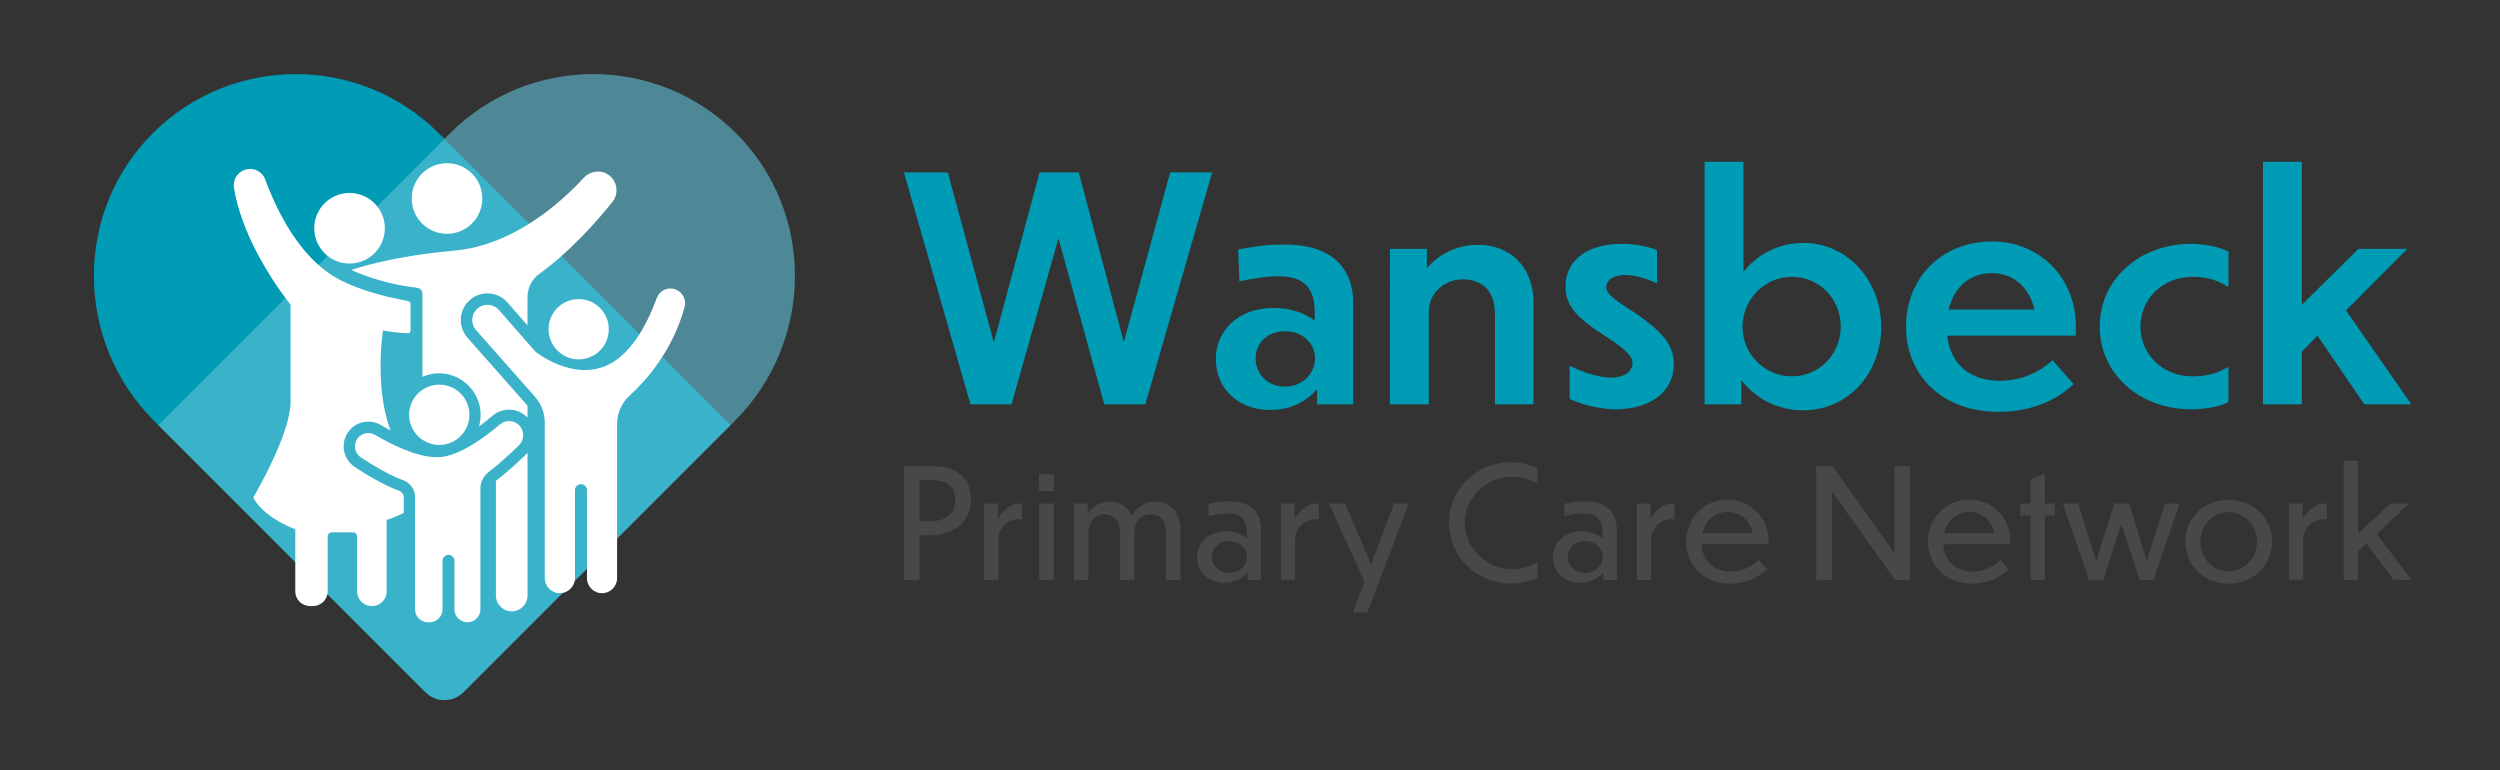 <?xml version="1.0" encoding="utf-8"?>
<!-- Generator: Adobe Illustrator 27.2.0, SVG Export Plug-In . SVG Version: 6.00 Build 0)  -->
<svg version="1.1" id="Layer_1" xmlns="http://www.w3.org/2000/svg" xmlns:xlink="http://www.w3.org/1999/xlink" x="0px" y="0px"
	 viewBox="0 0 841.89 259.44" style="enable-background:new 0 0 841.89 259.44;" xml:space="preserve">
<rect x="0" y="0" width="841.89" height="259.44" fill="#333333" stroke="none"/>
<style type="text/css">
	.st0{fill:#009BB4;}
	.st1{fill:#474849;}
	.st2{opacity:0.6;fill:#61C2D8;}
	.st3{fill:#FFFFFF;}
</style>
<g>
	<g>
		<path class="st0" d="M356.45,80.25l-15.81,55.92h-13.82l-22.41-78.12h14.77l15.5,57.28l15.4-57.28h13.19l15.18,57.18l15.61-57.18
			h14.14l-22.51,78.12h-13.82L356.45,80.25z"/>
		<path class="st0" d="M443.57,131.04c-3.35,3.87-8.69,7.02-15.81,7.02c-10.79,0-18.33-7.23-18.33-17.07
			c0-9.63,7.54-17.28,19.37-17.28c5.97,0,10.68,1.78,13.93,4.29v-2.93c0-9.11-4.61-12.04-12.36-12.04c-3.35,0-6.6,0.42-12.99,1.68
			l-0.42-10.68c6.49-1.26,10.26-1.68,15.81-1.68c15.39,0,22.93,7.75,22.93,19.58v34.24h-12.15V131.04z M442.83,120.67
			c0-5.03-4.08-9.11-10.05-9.11c-6.07,0-9.95,4.08-9.95,9.11c0,5.13,3.88,9.53,9.95,9.53C438.54,130.2,442.83,125.91,442.83,120.67z
			"/>
		<path class="st0" d="M481.15,136.17h-13.09V83.81h12.46v6.49c3.25-3.87,9.21-7.85,17.17-7.85c11,0,18.74,7.44,18.74,19.58v34.14
			h-12.98V105.9c0-8.8-5.13-11.83-11-11.83c-5.13,0-11.31,3.87-11.31,10.89V136.17z"/>
		<path class="st0" d="M558.01,84.23v11.2c-3.98-1.88-7.85-2.83-10.58-2.83c-3.98,0-6.49,1.57-6.49,4.19c0,1.99,2.3,3.88,7.75,7.33
			c11.83,7.75,14.98,12.36,14.98,18.54c0,8.8-7.23,15.08-19.58,15.18c-5.13,0-11.31-1.57-15.5-3.46v-11.21
			c5.24,2.62,10.47,3.98,13.72,3.98c5.13,0,7.43-2.2,7.43-4.92c0-1.78-1.15-3.98-9.43-9.22c-10.58-6.81-13.09-10.68-13.09-16.86
			c0-6.91,5.44-14.03,18.95-14.03C550.78,82.13,554.87,82.97,558.01,84.23z"/>
		<path class="st0" d="M607.33,138.16c-8.9,0-16.23-3.98-20.94-10.26v8.27h-12.36V54.48h13.09v37.07
			c4.71-5.97,11.94-9.74,20.21-9.74c14.98,0,26.18,12.88,26.18,28.28C633.51,125.8,622.3,138.16,607.33,138.16z M603.45,126.74
			c9.43,0,16.44-7.75,16.44-16.76c0-9.11-7.02-16.76-16.44-16.76s-16.65,7.75-16.65,16.86C586.8,118.99,594.03,126.74,603.45,126.74
			z"/>
		<path class="st0" d="M673.08,138.68c-19.16,0-31.21-12.36-31.21-28.69c0-16.34,11.94-28.69,29.01-28.69
			c15.81,0,28.17,12.15,28.17,28.38v3.35H655.7c1.15,9.63,7.75,15.18,17.59,15.18c7.65,0,13.4-2.83,17.91-6.91l7.12,8.06
			C692.77,134.6,684.29,138.68,673.08,138.68z M656.22,104.23h28.9c-1.78-7.44-7.02-12.25-14.35-12.25
			C663.34,91.97,658,96.69,656.22,104.23z"/>
		<path class="st0" d="M750.46,135.33c-3.04,1.78-8.69,2.51-12.57,2.51c-17.49,0-30.79-12.04-30.79-27.86s13.3-27.86,30.79-27.86
			c3.77,0,9.32,0.84,12.57,2.62v11.73h-0.42c-3.66-2.51-7.96-3.25-11.73-3.25c-9.95,0-17.49,7.33-17.49,16.76
			s7.54,16.76,17.49,16.76c3.77,0,7.85-0.63,11.73-3.04h0.42V135.33z"/>
		<path class="st0" d="M780.4,113.02l-5.24,5.45v17.7h-13.09V54.48h13.09v48.17l19.06-18.85h16.44l-20.63,20.73l21.99,31.63h-15.81
			L780.4,113.02z"/>
	</g>
	<g>
		<path class="st1" d="M309.65,180.27v15.01h-5.24v-38.35h9.2c8.43,0,13.31,3.65,13.36,11.51c-0.05,7.66-6.32,11.82-13.67,11.82
			H309.65z M309.65,161.71v13.78h4.27c4.58,0,7.81-2.83,7.81-7.04c-0.05-3.75-1.95-6.73-7.81-6.73H309.65z"/>
		<path class="st1" d="M336.23,195.28h-4.83v-25.7h4.63v5.29c1.03-2,3.65-5.29,7.3-5.29h0.82v5.45c-0.21-0.15-0.77-0.21-1.03-0.21
			c-4.21,0-6.89,3.8-6.89,6.37V195.28z"/>
		<path class="st1" d="M354.94,165.36h-5.04v-5.65h5.04V165.36z M354.84,195.28h-4.83v-25.7h4.83V195.28z"/>
		<path class="st1" d="M366.51,195.28h-4.88v-25.7h4.68v3.44c1.28-2.06,3.75-4.11,7.25-4.11c3.6,0,6.27,1.75,7.61,4.88
			c1.03-2.26,3.7-4.88,7.92-4.88c5.09,0,8.43,3.65,8.43,9.61v16.76h-4.83v-15.32c0-5.14-2.16-6.78-5.35-6.78
			c-2.62,0-5.35,2.21-5.35,6.32v15.78h-4.83v-15.32c0-5.14-2.36-6.78-5.29-6.78c-2.67,0-5.35,2.16-5.35,6.32V195.28z"/>
		<path class="st1" d="M420.13,192.81c-1.7,1.9-4.42,3.44-7.86,3.44c-5.19,0-9.15-3.65-9.15-8.58s3.91-8.74,9.71-8.74
			c3.03,0,5.4,0.98,7.04,2.31v-1.7c0-4.99-2.42-6.63-6.37-6.63c-1.75,0-3.19,0.15-6.43,0.82l-0.21-4.06
			c3.19-0.67,4.83-0.82,7.3-0.82c7.15,0,10.49,3.75,10.49,9.46v16.96h-4.52V192.81z M419.92,187.51c0-2.93-2.47-5.29-6.01-5.29
			c-3.55,0-5.76,2.36-5.76,5.29c0,2.98,2.21,5.45,5.76,5.45C417.3,192.96,419.92,190.5,419.92,187.51z"/>
		<path class="st1" d="M436.17,195.28h-4.83v-25.7h4.63v5.29c1.03-2,3.65-5.29,7.3-5.29h0.82v5.45c-0.21-0.15-0.77-0.21-1.03-0.21
			c-4.21,0-6.89,3.8-6.89,6.37V195.28z"/>
		<path class="st1" d="M460.48,206.22h-4.88l3.91-10.38l-11.93-26.27h5.35l8.84,20.46l7.71-20.46h4.93L460.48,206.22z"/>
		<path class="st1" d="M517.8,162.94c-2.57-1.54-5.5-2.42-8.64-2.42c-8.79,0-15.93,7.3-15.93,15.47c0,8.38,7.15,15.68,15.93,15.68
			c3.14,0,6.07-0.87,8.64-2.42v5.24c-2.67,1.23-5.65,2-8.89,2c-11.82,0-20.97-9.15-20.97-20.46c0-11.26,9.15-20.35,20.97-20.35
			c3.24,0,6.17,0.77,8.89,2.06V162.94z"/>
		<path class="st1" d="M539.96,192.81c-1.7,1.9-4.42,3.44-7.86,3.44c-5.19,0-9.15-3.65-9.15-8.58s3.91-8.74,9.71-8.74
			c3.03,0,5.4,0.98,7.04,2.31v-1.7c0-4.99-2.42-6.63-6.37-6.63c-1.75,0-3.19,0.15-6.43,0.82l-0.21-4.06
			c3.19-0.67,4.83-0.82,7.3-0.82c7.15,0,10.49,3.75,10.49,9.46v16.96h-4.52V192.81z M539.76,187.51c0-2.93-2.47-5.29-6.01-5.29
			c-3.55,0-5.76,2.36-5.76,5.29c0,2.98,2.21,5.45,5.76,5.45C537.14,192.96,539.76,190.5,539.76,187.51z"/>
		<path class="st1" d="M556,195.28h-4.83v-25.7h4.63v5.29c1.03-2,3.65-5.29,7.3-5.29h0.82v5.45c-0.21-0.15-0.77-0.21-1.03-0.21
			c-4.21,0-6.89,3.8-6.89,6.37V195.28z"/>
		<path class="st1" d="M582.64,196.56c-8.89,0-14.8-6.22-14.8-14.14c0-7.81,5.76-14.14,13.93-14.14c7.66,0,13.78,6.01,13.78,13.83
			v1.18h-22.56c0.36,5.5,4.11,9.2,9.66,9.2c4.06,0,7.2-1.64,9.61-3.91l2.78,3.14C592.3,194.4,588.08,196.56,582.64,196.56z
			 M573.23,179.55h17.02c-0.98-4.21-4.21-7.14-8.48-7.14C577.44,172.4,574.21,175.23,573.23,179.55z"/>
		<path class="st1" d="M616.88,165.46v29.81h-5.24v-38.35h5.45l20.87,29.35v-29.35h5.24v38.35h-5.09L616.88,165.46z"/>
		<path class="st1" d="M664.07,196.56c-8.89,0-14.8-6.22-14.8-14.14c0-7.81,5.76-14.14,13.93-14.14c7.66,0,13.78,6.01,13.78,13.83
			v1.18h-22.56c0.36,5.5,4.11,9.2,9.66,9.2c4.06,0,7.2-1.64,9.61-3.91l2.78,3.14C673.73,194.4,669.52,196.56,664.07,196.56z
			 M654.66,179.55h17.02c-0.98-4.21-4.21-7.14-8.48-7.14C658.88,172.4,655.64,175.23,654.66,179.55z"/>
		<path class="st1" d="M688.59,173.64v21.64h-4.78v-21.64h-3.45v-4.06h3.45v-8.17l4.78-1.9v10.07h3.39v4.06H688.59z"/>
		<path class="st1" d="M714.35,176.51l-6.07,18.76h-4.78l-8.84-25.7h5.14l6.12,19.33l6.07-19.33h4.98l5.96,19.33l6.17-19.33h4.88
			l-8.79,25.7h-4.63L714.35,176.51z"/>
		<path class="st1" d="M765.14,182.43c0,7.71-6.22,14.14-14.65,14.14c-8.38,0-14.6-6.43-14.6-14.14s6.22-14.14,14.6-14.14
			C758.92,168.29,765.14,174.72,765.14,182.43z M740.98,182.43c0,5.4,4.01,9.97,9.51,9.97c5.55,0,9.56-4.63,9.56-9.97
			c0-5.4-4.01-9.97-9.56-9.97C744.99,172.45,740.98,177.03,740.98,182.43z"/>
		<path class="st1" d="M775.63,195.28h-4.83v-25.7h4.63v5.29c1.03-2,3.65-5.29,7.3-5.29h0.82v5.45c-0.21-0.15-0.77-0.21-1.03-0.21
			c-4.21,0-6.89,3.8-6.89,6.37V195.28z"/>
		<path class="st1" d="M796.92,182.99l-2.83,2.67v9.61h-4.83v-40.09h4.83v24.52l10.95-10.13h6.22l-10.84,10.28l11.62,15.42h-5.96
			L796.92,182.99z"/>
	</g>
</g>
<g>
	<path class="st0" d="M147.79,44.91C121.17,18.29,78,18.3,51.39,44.93c-26.66,26.69-26.19,70.13,0.49,96.81l91.36,91.36
		c3.54,3.54,9.27,3.54,12.81,0l89.97-89.97L147.79,44.91z"/>
	<path class="st2" d="M151.54,44.91c26.62-26.62,69.79-26.61,96.4,0.02c26.66,26.69,26.19,70.13-0.49,96.81l-91.36,91.36
		c-3.54,3.54-9.27,3.54-12.81,0l-89.97-89.97L151.54,44.91z"/>
	<g>
		<path class="st3" d="M117.71,88.76c6.56,0,11.89-5.32,11.89-11.89c0-6.56-5.32-11.89-11.89-11.89c-6.56,0-11.89,5.32-11.89,11.89
			C105.83,83.44,111.15,88.76,117.71,88.76z"/>
		
			<ellipse transform="matrix(0.987 -0.16 0.16 0.987 -8.76 24.98)" class="st3" cx="150.56" cy="66.83" rx="11.89" ry="11.89"/>
		<path class="st3" d="M227.43,97.44l-0.03-0.01c-2.55-0.9-5.33,0.44-6.25,2.98c-2.35,6.5-7.54,17.98-15.98,22.26
			c-12.06,6.12-24.82-4.2-24.82-4.2l-12.34-14.08c-1.8-2.06-4.9-2.34-7.04-0.64c-2.3,1.83-2.6,5.21-0.66,7.41l19.83,22.44
			c2.14,2.42,3.32,5.53,3.32,8.76v52.33c0,2.8,2.27,5.07,5.07,5.07h0.01c2.8,0,5.07-2.27,5.07-5.07v-29.61
			c0-1.12,0.91-2.03,2.03-2.03c1.12,0,2.03,0.91,2.03,2.03v29.61c0,2.8,2.27,5.07,5.07,5.07c2.8,0,5.07-2.27,5.07-5.07v-51.9
			c0-3.65,1.53-7.13,4.23-9.58c5.38-4.9,14.47-14.95,18.53-29.9C231.2,100.91,229.77,98.27,227.43,97.44z"/>
		
			<ellipse transform="matrix(0.924 -0.383 0.383 0.924 -42.208 67.224)" class="st3" cx="147.87" cy="139.71" rx="10.15" ry="10.15"/>
		<path class="st3" d="M175.09,143.51c-1.69-2.03-4.72-2.3-6.74-0.58c-4.9,4.17-13.91,10.92-20.94,11.04
			c-7.13,0.12-16.25-4.64-21.09-7.51c-1.95-1.16-4.45-0.68-5.84,1.11c-1.6,2.06-1.11,5.06,1.08,6.49c6.83,4.47,11.32,6.6,14.13,7.61
			c2.42,0.87,4.07,3.14,4.07,5.71v37.81c0,2.41,1.96,4.37,4.37,4.37h0.52c2.41,0,4.37-1.96,4.37-4.37v-16.34
			c0-1.11,0.9-2.01,2.01-2.01s2.01,0.9,2.01,2.01v16.34c0,2.41,1.96,4.37,4.37,4.37h0c2.41,0,4.37-1.96,4.37-4.37v-40.71
			c0-2.16,1.02-4.18,2.73-5.49c3.86-2.95,7.69-6.52,10.25-9.02C176.54,148.22,176.68,145.41,175.09,143.51z"/>
		<path class="st3" d="M166.99,161.93v38.61c0,2.94,2.39,5.33,5.33,5.33c2.94,0,5.33-2.39,5.33-5.33V152.5
			c-0.07,0.07-0.13,0.14-0.2,0.21C174.87,155.24,170.97,158.88,166.99,161.93z"/>
		<path class="st3" d="M184.72,110.87c0,0.38,0.03,0.76,0.07,1.13c0.01,0.11,0.03,0.22,0.05,0.33c0.04,0.26,0.08,0.52,0.14,0.77
			c0.03,0.12,0.06,0.24,0.09,0.35c0.07,0.25,0.14,0.49,0.22,0.73c0.04,0.1,0.07,0.21,0.11,0.31c0.1,0.26,0.21,0.51,0.33,0.76
			c0.04,0.07,0.07,0.15,0.11,0.22c0.16,0.31,0.33,0.6,0.51,0.89c0.01,0.01,0.01,0.02,0.02,0.03c0.62,0.95,1.4,1.79,2.29,2.49
			c1.72,1.33,3.87,2.14,6.21,2.14c1.65,0,3.2-0.4,4.58-1.1c0.03-0.01,0.05-0.02,0.08-0.04c0.2-0.1,0.4-0.22,0.59-0.34
			c0.07-0.04,0.13-0.08,0.2-0.12c0.18-0.11,0.35-0.23,0.51-0.35c0.08-0.06,0.15-0.11,0.23-0.17c0.16-0.12,0.31-0.24,0.46-0.37
			c0.08-0.07,0.16-0.14,0.23-0.21c0.14-0.13,0.28-0.26,0.41-0.4c0.08-0.08,0.15-0.17,0.23-0.25c0.12-0.14,0.25-0.27,0.37-0.42
			c0.08-0.1,0.15-0.2,0.23-0.3c0.17-0.23,0.34-0.47,0.49-0.72c0.09-0.14,0.18-0.29,0.26-0.43c0.07-0.12,0.13-0.24,0.19-0.37
			c0.08-0.15,0.15-0.31,0.22-0.47c0.05-0.12,0.1-0.25,0.15-0.38c0.07-0.17,0.13-0.33,0.18-0.5c0.04-0.12,0.08-0.25,0.12-0.38
			c0.05-0.18,0.1-0.37,0.14-0.55c0.03-0.12,0.06-0.24,0.08-0.37c0.04-0.21,0.07-0.42,0.1-0.63c0.01-0.11,0.03-0.21,0.04-0.31
			c0.03-0.32,0.05-0.64,0.05-0.97c0-5.6-4.54-10.15-10.15-10.15C189.26,100.72,184.72,105.26,184.72,110.87z"/>
		<path class="st3" d="M135.5,166.1c-0.16-0.22-0.36-0.4-0.58-0.55c-0.16-0.11-0.33-0.2-0.51-0.27c-1.49-0.53-3.12-1.24-4.9-2.13
			c-0.59-0.3-1.2-0.61-1.82-0.95c-1.25-0.67-2.56-1.42-3.93-2.24c-0.69-0.41-1.39-0.84-2.1-1.29c-0.71-0.45-1.44-0.92-2.19-1.41
			c-0.72-0.47-1.36-1.06-1.9-1.72c-0.89-1.11-1.5-2.44-1.74-3.86c-0.05-0.29-0.08-0.57-0.1-0.86c-0.05-0.86,0.03-1.72,0.24-2.55
			c0.28-1.11,0.78-2.16,1.49-3.07c0.8-1.03,1.79-1.83,2.92-2.38c1.12-0.55,2.37-0.84,3.67-0.84c1.12,0,2.23,0.23,3.26,0.66
			c0.34,0.15,0.68,0.31,1,0.51c0.54,0.32,1.08,0.63,1.61,0.93c0.53,0.3,1.06,0.59,1.59,0.87c-0.35-0.92-0.66-1.86-0.94-2.81
			c-0.28-0.95-0.54-1.91-0.76-2.87c-0.22-0.96-0.42-1.93-0.59-2.9c-0.17-0.97-0.32-1.93-0.44-2.9c-0.06-0.48-0.12-0.96-0.17-1.44
			c-0.16-1.45-0.27-2.88-0.34-4.27c-0.05-0.88-0.08-1.74-0.09-2.59c0-0.02,0-0.04,0-0.05c-0.16-7.84,0.79-13.82,0.79-13.82
			c1.19,0.24,2.54,0.42,3.93,0.56c1.97,0.2,2.44,0.31,4.16,0.35c0.09,0,0.18,0,0.27,0.01c0.51,0.01,0.92-0.4,0.92-0.9v-8.99
			c0-0.43-0.3-0.8-0.73-0.89c-1.38-0.26-4.1-0.87-5.72-1.22c-0.5-0.11-1.01-0.22-1.53-0.35c-1.03-0.24-2.09-0.51-3.17-0.82
			c-1.08-0.3-2.18-0.63-3.29-0.99c-1.11-0.36-2.24-0.76-3.37-1.19c-1.7-0.65-3.41-1.37-5.11-2.18c-4.51-2.16-8.41-5.4-11.75-9.13
			c-7.33-8.2-11.92-18.71-14.23-25.05c-0.09-0.25-0.2-0.48-0.32-0.71c-0.03-0.06-0.06-0.11-0.09-0.17
			c-0.13-0.22-0.26-0.43-0.42-0.63c0,0,0,0,0,0c-0.15-0.2-0.33-0.38-0.5-0.55c-0.04-0.04-0.09-0.08-0.13-0.13
			c-0.18-0.16-0.37-0.32-0.57-0.46c0,0,0,0,0,0c-0.2-0.14-0.42-0.26-0.63-0.37c-0.05-0.03-0.11-0.05-0.16-0.08
			c-0.22-0.1-0.44-0.19-0.68-0.27c0,0,0,0,0,0c-0.23-0.07-0.47-0.12-0.71-0.16c-0.06-0.01-0.12-0.02-0.18-0.03
			c-0.24-0.03-0.48-0.06-0.73-0.06c0,0,0,0-0.01,0c0,0,0,0,0,0c-0.1,0-0.21,0.01-0.31,0.02c-0.08,0-0.16,0-0.25,0.01
			c-0.1,0.01-0.2,0.03-0.3,0.05c-0.09,0.01-0.17,0.02-0.26,0.04c-0.37,0.08-0.74,0.2-1.11,0.36c-0.86,0.38-1.59,0.97-2.13,1.68
			c-0.91,1.19-1.31,2.73-1.06,4.28c0.63,3.81,1.69,7.57,3.01,11.16c1.31,3.6,2.87,7.03,4.5,10.19c0.27,0.53,0.54,1.04,0.82,1.55
			c0.55,1.02,1.1,2.01,1.65,2.95c0.82,1.42,1.64,2.76,2.42,4c0.78,1.24,1.54,2.38,2.24,3.41c0.7,1.03,1.35,1.94,1.92,2.73
			c0.38,0.52,0.73,0.99,1.03,1.4c0.92,1.22,1.47,1.88,1.47,1.88s0,21.43,0,32.61c0,2.45-0.6,5.37-1.54,8.45
			c-0.27,0.88-0.57,1.77-0.88,2.67c-0.48,1.34-1,2.7-1.56,4.04c-1.11,2.68-2.32,5.3-3.48,7.65c-0.19,0.39-0.39,0.78-0.58,1.15
			c-2.47,4.9-4.54,8.39-4.54,8.39v0l0,0c1.38,2.62,3.71,4.78,6.09,6.45c0.2,0.14,0.4,0.27,0.6,0.41c0.6,0.4,1.19,0.76,1.77,1.1
			c0.19,0.11,0.38,0.22,0.57,0.33c2.83,1.58,5.13,2.38,5.13,2.38v20.89c0,1.72,0.87,3.24,2.2,4.13c0.8,0.54,1.75,0.85,2.79,0.85
			h0.94c1.55,0,2.93-0.71,3.84-1.81c0.2-0.25,0.38-0.51,0.54-0.79c0.08-0.14,0.15-0.29,0.21-0.44c0.25-0.6,0.39-1.25,0.39-1.94l0,0
			v-18.47c0-0.09,0.01-0.19,0.03-0.28c0.13-0.62,0.68-1.09,1.34-1.09h7.16c0.38,0,0.72,0.15,0.97,0.4c0.01,0.01,0.02,0.02,0.03,0.04
			c0.17,0.18,0.29,0.4,0.34,0.66c0.02,0.09,0.03,0.18,0.03,0.28v18.47l0,0c0,1.2,0.43,2.31,1.14,3.17c0.2,0.25,0.43,0.47,0.68,0.68
			c0.49,0.41,1.06,0.72,1.69,0.91c0.47,0.15,0.97,0.22,1.48,0.22s1.01-0.08,1.48-0.22c0.47-0.15,0.91-0.36,1.3-0.63
			c0.4-0.27,0.75-0.59,1.06-0.96c0.2-0.25,0.38-0.51,0.54-0.79c0.08-0.14,0.15-0.29,0.21-0.44c0.25-0.6,0.39-1.25,0.39-1.94l0,0
			v-24.03c0.94-0.3,1.9-0.66,2.86-1.06c0.96-0.4,1.93-0.84,2.89-1.3v0v-5.39l0,0c0-0.14-0.02-0.28-0.05-0.42
			C135.8,166.64,135.68,166.35,135.5,166.1z"/>
		<path class="st3" d="M157.42,113.72c-1.62-1.84-2.43-4.29-2.22-6.74c0.22-2.44,1.44-4.72,3.36-6.24c1.58-1.25,3.56-1.94,5.58-1.94
			c2.59,0,5.05,1.12,6.75,3.06l6.75,7.71l0-9.32c0-1.52,0.29-3.03,0.95-4.4c0.69-1.42,1.71-2.67,2.99-3.6
			c10.75-7.75,19.83-18.21,24.66-24.27c2.31-2.9,1.66-7.2-1.56-9.26c-2.62-1.68-6.08-1.05-8.18,1.24
			c-7.16,7.8-23.27,22.64-43.51,24.43c-16.62,1.47-28.17,4.4-34.73,6.5c8.73,3.99,17.51,5.48,22.06,6.01l0.48,0.12
			c0.85,0.21,1.45,0.98,1.45,1.86v2.7v10.67v4.73v0.02v9.9c1.99-0.88,4.23-1.31,6.58-1.15c6.74,0.46,12.29,5.84,12.96,12.57
			c0.18,1.84,0,3.62-0.48,5.28c1.42-1.04,2.88-2.19,4.38-3.46c1.03-0.87,2.21-1.56,3.52-1.9c3.15-0.82,6.32,0.17,8.44,2.39v-3.97
			c-0.13-0.17-0.26-0.34-0.4-0.5L157.42,113.72z"/>
	</g>
</g>
</svg>
